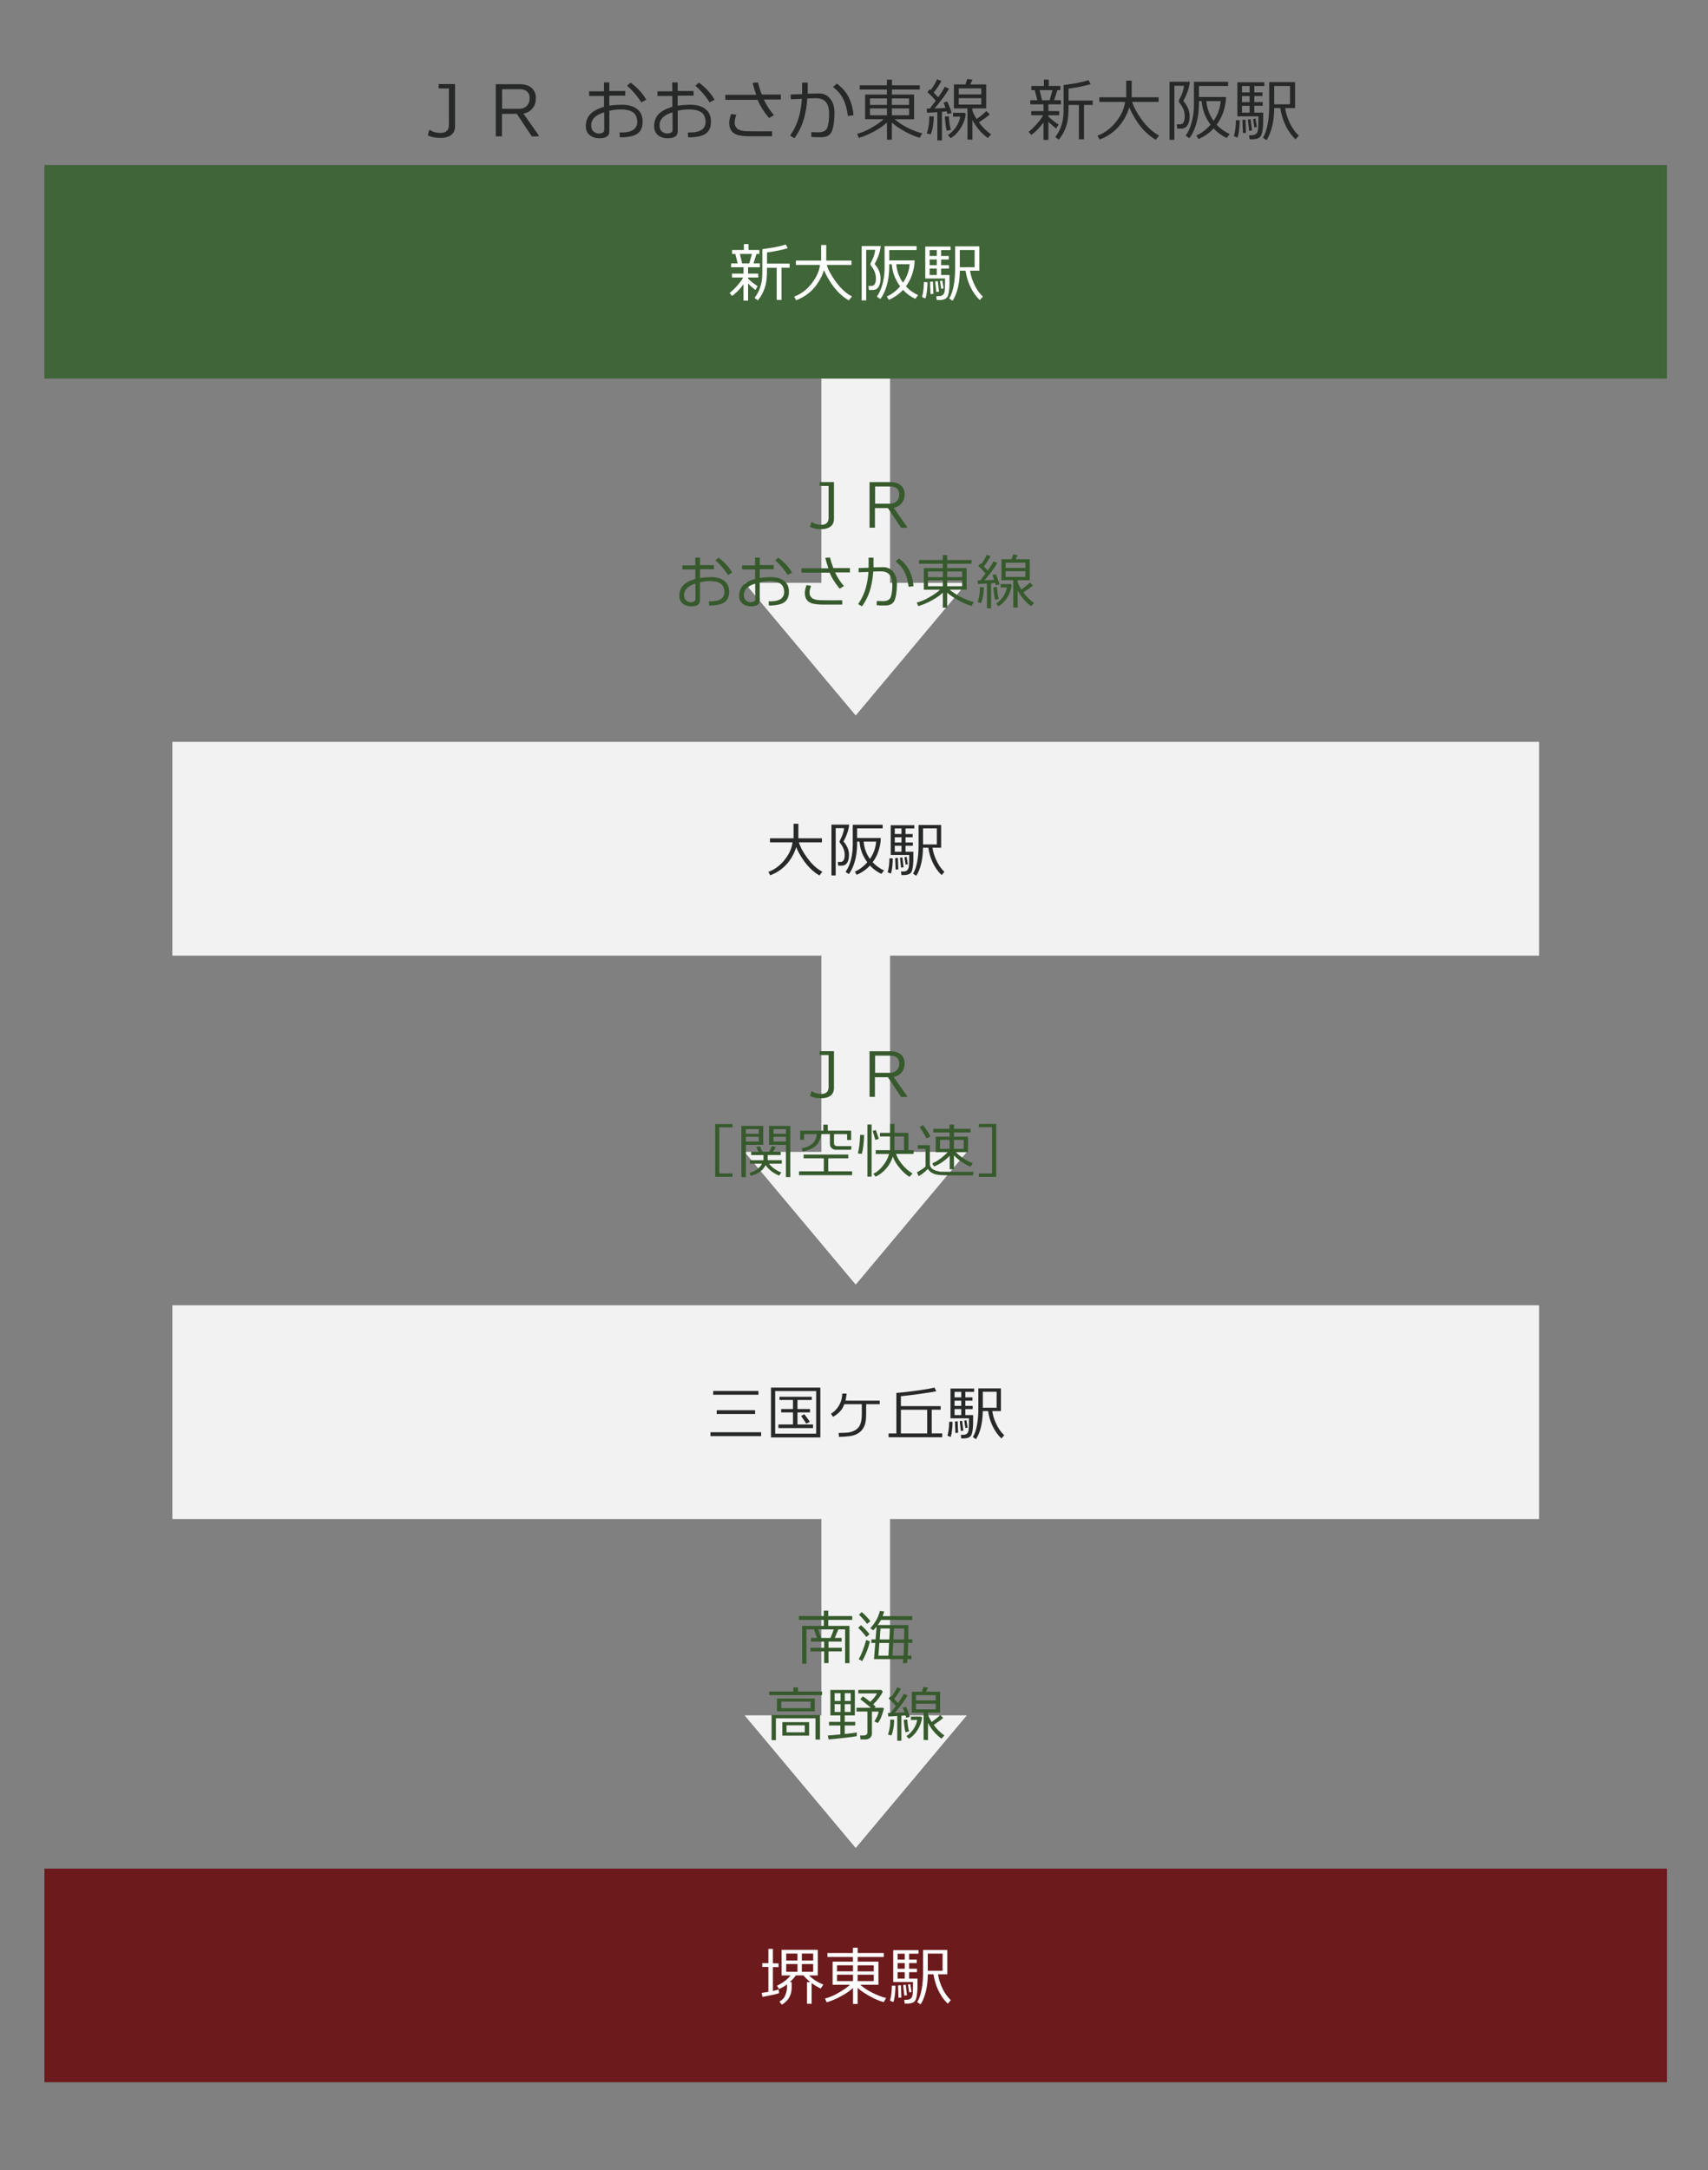 <?xml version="1.0" encoding="utf-8"?>
<!-- Generator: Adobe Illustrator 23.1.0, SVG Export Plug-In . SVG Version: 6.00 Build 0)  -->
<svg version="1.1" id="レイヤー_1" xmlns="http://www.w3.org/2000/svg" xmlns:xlink="http://www.w3.org/1999/xlink" x="0px"
	 y="0px" viewBox="0 0 400 508" style="enable-background:new 0 0 400 508;" xml:space="preserve">
<rect x="0" y="0" width="400" height="508" fill="#808080" stroke="none"/>
<style type="text/css">
	.st0{fill:#6C1A1C;}
	.st1{fill:#FFFFFF;}
	.st2{fill:#EFEFEF;}
	.st3{fill:#F2F2F2;}
	.st4{fill:#375A2D;}
	.st5{fill:#272828;}
	.st6{fill:#406538;}
</style>
<rect x="10.4" y="437.45" class="st0" width="380" height="50"/>
<g>
	<path class="st1" d="M178.51,460.46v-0.88l1.44,0.01v-3.36h1.06v3.39l1.32,0.01v0.88l-1.32-0.01v5.59c0.55-0.12,1-0.24,1.35-0.36
		l0.1,0.85c-0.27,0.13-0.84,0.29-1.71,0.46c-0.73,0.14-1.46,0.29-2.19,0.44l-0.19-0.93c0.34-0.05,0.86-0.14,1.58-0.26v-5.83
		L178.51,460.46z M181.95,464.86c0.79-0.36,1.5-0.81,2.15-1.35c0.43-0.36,0.79-0.71,1.06-1.06h-2.13v-5.99h8.5v5.99h-2.07
		c0.97,0.94,2.09,1.65,3.36,2.14l-0.61,0.92c-0.72-0.33-1.43-0.75-2.13-1.26v4.84H189V464h0.77c-0.63-0.49-1.17-1.01-1.61-1.56
		h-1.77c-0.41,0.57-0.89,1.09-1.43,1.57h0.44v1.29c0,1.74-0.77,3.08-2.29,4l-0.57-0.7c0.36-0.25,0.6-0.44,0.74-0.57
		c0.24-0.22,0.42-0.46,0.54-0.74c0.33-0.73,0.49-1.42,0.49-2.08v-0.66c-0.62,0.46-1.24,0.82-1.86,1.07L181.95,464.86z
		 M186.76,458.96v-1.63h-2.64v1.63H186.76z M186.76,461.59v-1.8h-2.64v1.8H186.76z M187.78,457.33v1.63h2.66v-1.63H187.78z
		 M187.78,459.79v1.8h2.66v-1.8H187.78z"/>
	<path class="st1" d="M194.98,459.22h4.77v-1.09h-5.97v-0.93h5.97v-1.23h1.11v1.23h6.11v0.93h-6.11v1.09h4.86v5.42h-4.28
		c0.83,0.69,1.71,1.28,2.66,1.77c1.2,0.62,2.34,1.06,3.42,1.33l-0.57,0.97c-1.05-0.3-2.17-0.78-3.34-1.44
		c-1.1-0.61-2.02-1.24-2.76-1.89v3.75h-1.08v-3.76c-0.68,0.65-1.58,1.29-2.72,1.9c-1.16,0.65-2.31,1.14-3.45,1.47l-0.39-0.88
		c0.96-0.25,1.9-0.63,2.81-1.14c1.48-0.83,2.49-1.52,3.03-2.08h-4.06V459.22z M196.03,460.07v1.42h3.74v-1.42H196.03z
		 M196.03,462.28v1.5h3.74v-1.5H196.03z M204.61,461.5v-1.42h-3.76v1.42H204.61z M200.85,463.78h3.76v-1.5h-3.76V463.78z"/>
	<path class="st1" d="M209.23,468.68l-0.81-0.33c0.28-0.9,0.43-2.06,0.45-3.49h0.83c0.02,0.46-0.01,1.06-0.09,1.81
		C209.52,467.56,209.39,468.23,209.23,468.68z M212.91,463.19h1.96c0,1.32,0,2.11-0.01,2.37c-0.05,1.2-0.19,2.06-0.41,2.58
		c-0.23,0.52-0.76,0.82-1.6,0.89c-0.2,0.02-0.53,0.02-0.98,0.01l-0.1-0.88c0.33,0,0.58-0.01,0.74-0.02
		c0.69-0.04,1.09-0.42,1.21-1.14c0.08-0.51,0.11-1.51,0.1-3h-4.63v-7.47h5.92v0.83h-2.21v1.39h1.79v0.81h-1.79v1.32h1.85v0.81h-1.85
		V463.19z M210.21,457.36v1.39h1.68v-1.39H210.21z M210.21,459.56v1.32h1.68v-1.32H210.21z M210.21,461.69v1.5h1.68v-1.5H210.21z
		 M210.99,464.74l0.11,2.88l-0.68,0.06l-0.1-2.89L210.99,464.74z M212.11,464.62l0.3,2.47l-0.63,0.09l-0.27-2.47L212.11,464.62z
		 M213.18,464.48l0.3,1.84l-0.55,0.12l-0.29-1.86L213.18,464.48z M221.97,469.06c-0.92-0.86-1.68-1.94-2.28-3.24
		c-0.53-1.15-0.88-2.36-1.07-3.63h-1.33c-0.02,1.46-0.17,2.78-0.45,3.96c-0.31,1.27-0.73,2.3-1.26,3.09l-0.78-0.56
		c0.45-0.68,0.8-1.68,1.05-3.01c0.22-1.21,0.33-2.53,0.33-3.96v-5.22h5.67v5.7h-2.17c0.13,0.92,0.4,1.86,0.81,2.81
		c0.57,1.33,1.3,2.41,2.19,3.24L221.97,469.06z M220.75,457.34h-3.47v4.02h3.47V457.34z"/>
</g>
<polygon class="st2" points="208.4,136.46 208.4,86.54 192.4,86.54 192.4,136.46 174.42,136.46 200.4,167.46 226.38,136.46 "/>
<polygon class="st3" points="208.4,136.46 208.4,86.54 192.4,86.54 192.4,136.46 174.42,136.46 200.4,167.46 226.38,136.46 "/>
<g>
	<path class="st4" d="M192.32,123.88c-1.01,0-1.88-0.17-2.6-0.52l0.28-1.09h0.21c0.56,0.39,1.28,0.59,2.16,0.59
		c1.12-0.01,1.68-0.56,1.68-1.65v-7.45l-2.1-0.01v-0.9h3.36v8.62c0,0.86-0.32,1.49-0.95,1.9
		C193.84,123.71,193.16,123.88,192.32,123.88z"/>
	<path class="st4" d="M212.42,123.55h-1.4l-3.07-4.61h-3.05v4.59h-1.26v-10.67h4.86c1.06,0,1.89,0.25,2.48,0.76s0.88,1.21,0.88,2.09
		c0.01,0.77-0.2,1.43-0.62,2c-0.48,0.63-1.12,1.02-1.95,1.16l3.15,4.48L212.42,123.55z M208.55,113.89h-3.61v4.02h3.49
		c0.65,0,1.18-0.2,1.58-0.6s0.6-0.95,0.59-1.64c-0.02-0.63-0.24-1.09-0.66-1.4C209.58,114.02,209.11,113.89,208.55,113.89z"/>
	<path class="st4" d="M169.93,140.78c-0.65,0.64-1.94,0.97-3.85,0.98l-0.08-0.99c1.3,0.03,2.23-0.15,2.79-0.52s0.84-0.91,0.85-1.6
		c0-1.03-0.36-1.75-1.09-2.16c-0.54-0.3-1.32-0.45-2.32-0.45c-0.77,0-1.53,0.09-2.3,0.27v4.24c0,0.93-0.68,1.4-2.04,1.4
		c-0.77,0-1.42-0.2-1.95-0.6c-0.58-0.46-0.86-1.09-0.84-1.9c0.02-0.99,0.32-1.8,0.91-2.42c0.59-0.63,1.53-1.13,2.83-1.51v-2.21
		h-3.05v-0.95h3.05l-0.01-1.82h1.11v1.75h3.26v0.97h-3.26v2.04c0.71-0.11,1.52-0.18,2.44-0.2c1.33-0.02,2.38,0.25,3.15,0.8
		c0.86,0.62,1.27,1.54,1.23,2.77C170.73,139.57,170.46,140.28,169.93,140.78z M162.86,136.63c-1.78,0.54-2.67,1.43-2.66,2.66
		c0,1.01,0.51,1.57,1.53,1.69c0.77-0.04,1.15-0.28,1.15-0.74L162.86,136.63z M170.45,134.6c-0.49-0.84-1.24-1.78-2.25-2.83
		c-0.01-0.01-0.23-0.21-0.66-0.6l0.74-0.62c1.4,1.04,2.47,2.2,3.21,3.5L170.45,134.6z"/>
	<path class="st4" d="M183.93,140.78c-0.65,0.64-1.94,0.97-3.85,0.98l-0.08-0.99c1.3,0.03,2.23-0.15,2.79-0.52s0.84-0.91,0.85-1.6
		c0-1.03-0.36-1.75-1.09-2.16c-0.54-0.3-1.32-0.45-2.32-0.45c-0.77,0-1.53,0.09-2.3,0.27v4.24c0,0.93-0.68,1.4-2.04,1.4
		c-0.77,0-1.42-0.2-1.95-0.6c-0.58-0.46-0.86-1.09-0.84-1.9c0.02-0.99,0.32-1.8,0.91-2.42c0.59-0.63,1.53-1.13,2.83-1.51v-2.21
		h-3.05v-0.95h3.05l-0.01-1.82h1.11v1.75h3.26v0.97h-3.26v2.04c0.71-0.11,1.52-0.18,2.44-0.2c1.33-0.02,2.38,0.25,3.15,0.8
		c0.86,0.62,1.27,1.54,1.23,2.77C184.73,139.57,184.46,140.28,183.93,140.78z M176.86,136.63c-1.78,0.54-2.67,1.43-2.66,2.66
		c0,1.01,0.51,1.57,1.53,1.69c0.77-0.04,1.15-0.28,1.15-0.74L176.86,136.63z M184.45,134.6c-0.49-0.84-1.24-1.78-2.25-2.83
		c-0.01-0.01-0.23-0.21-0.66-0.6l0.74-0.62c1.4,1.04,2.47,2.2,3.21,3.5L184.45,134.6z"/>
	<path class="st4" d="M195.57,134.01c0.56,1.19,1.25,2.26,2.07,3.19l-1.01,0.6c-1.06-1.29-1.85-2.53-2.35-3.74h-6.59v-1.02H194
		c-0.27-0.77-0.51-1.59-0.73-2.45l1.11-0.08c0.18,0.77,0.44,1.6,0.78,2.48h3.89v1.02H195.57z M197.25,141.53l-4.27,0.01
		c-1.51,0-2.57-0.14-3.16-0.42c-0.92-0.42-1.36-1.23-1.33-2.42c0.01-0.46,0.14-1.03,0.39-1.72l1.05,0.15
		c-0.21,0.62-0.33,1.13-0.34,1.53c-0.02,0.67,0.25,1.17,0.8,1.48c0.32,0.18,0.75,0.29,1.29,0.34c0.13,0.02,0.58,0.03,1.34,0.04
		c0.67,0.02,2.08,0.02,4.23,0V141.53z"/>
	<path class="st4" d="M209.58,140.35c-0.31,0.88-0.99,1.34-2.04,1.39c-0.92,0.03-1.67,0-2.24-0.07l0.03-0.98
		c0.19,0.02,0.67,0.03,1.46,0.04c1,0.01,1.62-0.34,1.85-1.06c0.22-0.68,0.34-1.59,0.34-2.73c0-2.09-0.85-3.15-2.55-3.18
		c-0.39-0.01-1.03,0-1.92,0.04c-0.09,1.31-0.29,2.55-0.59,3.74c-0.4,1.61-1.09,3.08-2.06,4.41l-0.9-0.53c0.95-1.35,1.62-2.88,2-4.58
		c0.2-0.89,0.34-1.87,0.42-2.95c-0.64,0.02-1.41,0.05-2.3,0.08v-0.98l2.34-0.07v-2.37h1.15v2.27l2.25-0.04
		c0.73-0.02,1.36,0.18,1.89,0.61c0.53,0.42,0.9,0.99,1.12,1.69c0.18,0.58,0.25,1.29,0.21,2.14
		C210,138.56,209.84,139.6,209.58,140.35z M212.79,137.37c-0.2-1.6-0.59-2.9-1.19-3.91c-0.41-0.7-1.03-1.38-1.85-2.03l0.77-0.7
		c1.15,0.84,1.99,1.84,2.53,3.01c0.51,1.12,0.81,2.28,0.88,3.49L212.79,137.37z"/>
	<path class="st4" d="M216.34,132.99h4.45v-1.02h-5.57v-0.87h5.57v-1.15h1.04v1.15h5.7v0.87h-5.7v1.02h4.54v5.05h-3.99
		c0.77,0.64,1.6,1.19,2.48,1.65c1.12,0.58,2.18,0.99,3.19,1.25l-0.53,0.91c-0.98-0.28-2.02-0.73-3.12-1.34
		c-1.03-0.57-1.89-1.16-2.58-1.76v3.5h-1.01v-3.51c-0.63,0.61-1.48,1.2-2.53,1.78c-1.08,0.61-2.16,1.06-3.22,1.37l-0.36-0.83
		c0.9-0.23,1.77-0.59,2.62-1.06c1.38-0.77,2.32-1.42,2.83-1.95h-3.79V132.99z M217.32,133.78v1.33h3.49v-1.33H217.32z
		 M217.32,135.84v1.4h3.49v-1.4H217.32z M225.33,135.11v-1.33h-3.51v1.33H225.33z M221.82,137.24h3.51v-1.4h-3.51V137.24z"/>
	<path class="st4" d="M231.13,142.38v-5.78c-0.95,0.07-1.65,0.1-2.1,0.11l-0.08-0.84c0.18,0,0.39,0,0.63,0
		c0.46-0.59,0.87-1.13,1.23-1.62c-0.56-0.64-1.13-1.23-1.69-1.75l0.48-0.6c0.06,0.05,0.13,0.1,0.2,0.17c0.57-0.78,1-1.52,1.3-2.2
		l0.88,0.35c-0.47,0.87-0.99,1.66-1.58,2.38c0.34,0.34,0.65,0.65,0.92,0.95c0.63-0.9,1.09-1.61,1.36-2.16l0.87,0.41
		c-0.73,1.25-1.72,2.6-2.98,4.05c0.89-0.03,1.64-0.07,2.27-0.11c-0.16-0.43-0.3-0.79-0.42-1.09l0.77-0.22c0.46,1,0.75,1.8,0.88,2.39
		l-0.85,0.17c-0.03-0.14-0.07-0.32-0.14-0.53c-0.25,0.03-0.58,0.06-0.98,0.08v5.85H231.13z M228.96,140.97
		c0.38-1.15,0.56-2.32,0.52-3.51l0.94,0.03c-0.06,1.6-0.28,2.82-0.66,3.67L228.96,140.97z M232.65,137.51l0.83-0.07
		c0.08,1.21,0.22,2.14,0.42,2.77l-0.84,0.2C232.91,139.91,232.77,138.95,232.65,137.51z M233.3,141.3c0.79-0.56,1.4-1.21,1.83-1.95
		c0.35-0.62,0.58-1.23,0.67-1.83h-1.47v-0.78h2.38l0.22,0.22c-0.09,0.96-0.43,1.91-1.01,2.86c-0.58,0.94-1.28,1.65-2.09,2.11
		L233.3,141.3z M237.3,142.2v-6.37h-2.77v-4.91h2.37l0.38-1.12l1.06,0.17l-0.46,0.95h3.28v4.91h-2.83v0.45
		c0.18,0.53,0.47,1.11,0.87,1.74c0.87-0.63,1.53-1.17,1.99-1.64l0.71,0.67c-0.44,0.4-1.19,0.95-2.24,1.64
		c0.73,0.98,1.56,1.81,2.51,2.48l-0.69,0.74c-1.32-0.97-2.37-2.2-3.15-3.68v4.02L237.3,142.2z M235.51,132.96h4.62v-1.23h-4.62
		V132.96z M240.13,133.73h-4.62v1.32h4.62V133.73z"/>
</g>
<polygon class="st2" points="208.4,401.58 208.4,351.66 192.4,351.66 192.4,401.58 174.42,401.58 200.4,432.58 226.38,401.58 "/>
<rect x="40.4" y="305.58" class="st2" width="320" height="50"/>
<polygon class="st3" points="208.4,401.58 208.4,351.66 192.4,351.66 192.4,401.58 174.42,401.58 200.4,432.58 226.38,401.58 "/>
<rect x="40.4" y="305.58" class="st3" width="320" height="50"/>
<g>
	<path class="st4" d="M193.01,389.33v-2.73h-3.21v-0.85h3.21v-1.44h-3.08v-0.87h1.4l-0.71-1.99h-1.75v8.02h-1.01v-8.85h5.07v-1.4
		h-5.84v-0.9h5.84v-1.26h1.04v1.26h5.61v0.9h-5.61v1.4h4.97v8.72l-1.02,0.01v-7.91h-1.58l-0.84,1.99h1.6v0.87h-3.07v1.44h3.11v0.85
		h-3.11v2.73H193.01z M195.27,381.45h-3.65l0.7,1.99h2.18L195.27,381.45z"/>
	<path class="st4" d="M202.88,383.24c-0.38-0.58-1.02-1.3-1.9-2.17l0.66-0.62c0.92,0.83,1.59,1.54,2,2.13L202.88,383.24z
		 M201.91,388.88l-0.81-0.49c0.57-0.89,1.16-2.38,1.76-4.48l0.87,0.35C203.33,385.93,202.72,387.47,201.91,388.88z M203.07,380.16
		c-0.45-0.63-1.08-1.34-1.9-2.16l0.64-0.62c0.89,0.78,1.56,1.5,2.02,2.14L203.07,380.16z M204.07,384.62v-0.83h0.98l0.24-3
		c-0.25,0.32-0.52,0.61-0.8,0.88l-0.67-0.52c1.14-1.21,1.88-2.55,2.24-4.02l1.01,0.1c-0.15,0.5-0.27,0.87-0.36,1.12h6.92v0.88h-7.31
		c-0.22,0.41-0.48,0.81-0.76,1.2h7.17v2.09c0,0.43,0,0.85-0.01,1.26h0.95v0.83h-0.98c-0.03,1.36-0.07,2.35-0.11,2.97h0.88v0.83
		h-0.94l-0.08,0.91l-0.98,0.03l0.07-0.94l-6.85-0.01l0.31-3.78H204.07z M208.07,387.59l0.15-2.97h-2.28l-0.22,2.97H208.07z
		 M208.28,383.8l0.13-2.56h-2.21l-0.18,2.56H208.28z M209.18,384.62l-0.17,2.97h2.59c0.03-0.42,0.07-1.41,0.11-2.97H209.18z
		 M209.36,381.24l-0.14,2.56h2.51l0.03-1.09c0.01-0.36,0.01-0.85,0-1.47H209.36z"/>
	<path class="st4" d="M180.14,396.83v-0.84h5.66v-0.97h1.06v0.97h5.66v0.84H180.14z M190.98,407.23v-4.97h-9.27v5.1h-1.01v-5.88
		h11.34v5.77L190.98,407.23z M181.96,400.62v-3h8.86v3H181.96z M189.83,398.35h-6.86v1.54h6.86V398.35z M183.22,403.16h6.27v3.15
		h-6.27V403.16z M184.2,403.9v1.64h4.27v-1.64H184.2z"/>
	<path class="st4" d="M196.81,406.03v-2.09h-2.66v-0.85h2.66v-1.51h-2.34v-5.96h5.73v5.96h-2.37v1.51h2.45v0.85h-2.45v1.99
		c1.42-0.15,2.37-0.27,2.84-0.35l-0.03,0.85c-0.52,0.12-1.62,0.27-3.3,0.45c-1.42,0.16-2.52,0.27-3.29,0.32l-0.18-0.92
		C194.38,406.26,195.36,406.18,196.81,406.03z M195.46,398.2h1.4v-1.82h-1.4V398.2z M196.86,398.94h-1.4v1.83h1.4V398.94z
		 M197.84,398.2h1.39v-1.82h-1.39V398.2z M199.22,398.94h-1.39v1.83h1.39V398.94z M201.43,406.28h0.83c0.24,0,0.45-0.06,0.62-0.18
		c0.17-0.12,0.26-0.29,0.26-0.5v-4.93h-2.55v-0.88l3.37-0.01c-0.45-0.38-1.28-1.05-2.49-2l0.62-0.66c0.58,0.39,1.15,0.82,1.71,1.29
		c0.67-0.61,1.2-1.26,1.58-1.97h-4.37v-0.84h5.36l0.38,0.42c-0.2,0.43-0.5,0.92-0.91,1.47c-0.45,0.6-0.9,1.1-1.34,1.51
		c0.27,0.24,0.47,0.42,0.59,0.55l-0.32,0.24h2.03l0.21,0.17c-0.42,1.66-0.9,2.8-1.43,3.4l-0.8-0.36c0.59-0.98,0.92-1.75,0.99-2.31
		h-1.57v5.14c0,0.43-0.16,0.77-0.49,1.04c-0.28,0.22-0.61,0.34-0.99,0.34h-1.19L201.43,406.28z"/>
	<path class="st4" d="M210.13,407.5v-5.78c-0.95,0.07-1.65,0.1-2.1,0.11l-0.08-0.84c0.18,0,0.39,0,0.63,0
		c0.46-0.59,0.87-1.13,1.23-1.62c-0.56-0.64-1.13-1.23-1.69-1.75l0.48-0.6c0.06,0.05,0.13,0.1,0.2,0.17c0.57-0.78,1-1.52,1.3-2.2
		l0.88,0.35c-0.47,0.87-0.99,1.66-1.58,2.38c0.34,0.34,0.65,0.65,0.92,0.95c0.63-0.9,1.09-1.61,1.36-2.16l0.87,0.41
		c-0.73,1.25-1.72,2.6-2.98,4.05c0.89-0.03,1.64-0.07,2.27-0.11c-0.16-0.43-0.3-0.79-0.42-1.09l0.77-0.22c0.46,1,0.75,1.8,0.88,2.39
		l-0.85,0.17c-0.03-0.14-0.07-0.32-0.14-0.53c-0.25,0.03-0.58,0.06-0.98,0.08v5.85H210.13z M207.96,406.08
		c0.38-1.15,0.56-2.32,0.52-3.51l0.94,0.03c-0.06,1.6-0.28,2.82-0.66,3.67L207.96,406.08z M211.65,402.62l0.83-0.07
		c0.08,1.21,0.22,2.14,0.42,2.77l-0.84,0.2C211.91,405.03,211.77,404.06,211.65,402.62z M212.3,406.42c0.79-0.56,1.4-1.21,1.83-1.95
		c0.35-0.62,0.58-1.23,0.67-1.83h-1.47v-0.78h2.38l0.22,0.22c-0.09,0.96-0.43,1.91-1.01,2.86c-0.58,0.94-1.28,1.65-2.09,2.11
		L212.3,406.42z M216.3,407.31v-6.37h-2.77v-4.91h2.37l0.38-1.12l1.06,0.17l-0.46,0.95h3.28v4.91h-2.83v0.45
		c0.18,0.53,0.47,1.11,0.87,1.74c0.87-0.63,1.53-1.17,1.99-1.64l0.71,0.67c-0.44,0.4-1.19,0.95-2.24,1.64
		c0.73,0.98,1.56,1.81,2.51,2.48l-0.69,0.74c-1.32-0.97-2.37-2.2-3.15-3.68v4.02L216.3,407.31z M214.51,398.07h4.62v-1.23h-4.62
		V398.07z M219.13,398.84h-4.62v1.32h4.62V398.84z"/>
</g>
<g>
	<path class="st5" d="M166.38,336.2v-0.91h11.87v0.91H166.38z M167.02,326.51v-0.88h10.6v0.88H167.02z M167.85,331.02v-0.88h8.99
		v0.88H167.85z"/>
	<path class="st5" d="M180.56,336.5v-11.66h11.56v11.66H180.56z M181.54,335.63h9.6v-9.98h-9.6V335.63z M182.31,333.47h3.4v-2.83
		h-2.77v-0.78h2.77v-2.13h-3.15v-0.74h7.55v0.74h-3.35v2.13h2.94v0.78h-2.94v2.83h3.65v0.84h-8.11V333.47z M188.81,333.28
		c-0.12-0.24-0.52-0.84-1.2-1.81l0.76-0.39c0.32,0.4,0.75,0.99,1.29,1.76L188.81,333.28z"/>
	<path class="st5" d="M206.03,327.9v0.83h-3.18c0,1.94-0.01,2.98-0.03,3.12c-0.07,1.97-0.85,3.29-2.35,3.96
		c-0.77,0.35-2.1,0.54-4,0.56l-0.07-0.91c1.27-0.02,2.08-0.06,2.42-0.13c1.18-0.23,1.99-0.72,2.44-1.47
		c0.37-0.61,0.57-1.54,0.57-2.8c0.01-0.65,0.01-1.43,0-2.34h-4.09c-0.07,0.18-0.18,0.41-0.31,0.69c-0.05,0.1-0.13,0.26-0.25,0.46
		c-0.53,0.73-1.23,1.34-2.09,1.82l-0.48-0.72c1.09-0.7,1.86-1.65,2.3-2.84c0.19-0.5,0.3-1.13,0.35-1.89h1.01
		c-0.01,0.26-0.09,0.81-0.25,1.65H206.03z"/>
	<path class="st5" d="M208.1,336.47v-0.9h1.82v-9.48c1.14-0.08,2.68-0.26,4.63-0.52c2.14-0.29,3.56-0.54,4.28-0.74l0.45,0.85
		c-0.63,0.16-1.99,0.38-4.06,0.66c-1.83,0.25-3.24,0.42-4.24,0.52v2.31h9.32v0.85h-2.1v5.54h2.46v0.9H208.1z M210.98,335.57h6.16
		v-5.54h-6.16V335.57z"/>
	<path class="st5" d="M222.64,336.4l-0.76-0.31c0.26-0.84,0.4-1.93,0.42-3.26h0.77c0.02,0.43-0.01,0.99-0.08,1.69
		C222.91,335.35,222.79,335.98,222.64,336.4z M226.07,331.27h1.83c0,1.23,0,1.97-0.01,2.21c-0.05,1.12-0.17,1.92-0.38,2.41
		c-0.21,0.49-0.71,0.76-1.49,0.83c-0.19,0.02-0.49,0.02-0.91,0.01l-0.1-0.83c0.31,0,0.54,0,0.69-0.01c0.64-0.04,1.02-0.39,1.13-1.06
		c0.08-0.48,0.11-1.41,0.1-2.8h-4.33v-6.97h5.53v0.77h-2.06v1.3h1.67v0.76h-1.67v1.23h1.72v0.76h-1.72V331.27z M223.55,325.83v1.3
		h1.57v-1.3H223.55z M223.55,327.89v1.23h1.57v-1.23H223.55z M223.55,329.87v1.4h1.57v-1.4H223.55z M224.28,332.72l0.1,2.69
		l-0.63,0.06l-0.1-2.7L224.28,332.72z M225.33,332.6l0.28,2.31l-0.59,0.08l-0.25-2.31L225.33,332.6z M226.33,332.48l0.28,1.72
		l-0.52,0.11l-0.27-1.74L226.33,332.48z M234.53,336.75c-0.86-0.8-1.57-1.81-2.13-3.02c-0.5-1.07-0.83-2.2-0.99-3.39h-1.25
		c-0.02,1.36-0.16,2.6-0.42,3.7c-0.29,1.19-0.68,2.15-1.18,2.88l-0.73-0.52c0.42-0.63,0.75-1.57,0.98-2.81
		c0.21-1.13,0.31-2.36,0.31-3.7v-4.87h5.29v5.32h-2.03c0.12,0.86,0.37,1.73,0.76,2.62c0.53,1.24,1.21,2.25,2.04,3.02L234.53,336.75z
		 M233.4,325.81h-3.23v3.75h3.23V325.81z"/>
</g>
<polygon class="st2" points="208.4,269.7 208.4,219.77 192.4,219.77 192.4,269.7 174.42,269.7 200.4,300.7 226.38,269.7 "/>
<rect x="40.4" y="173.7" class="st2" width="320" height="50"/>
<polygon class="st3" points="208.4,269.7 208.4,219.77 192.4,219.77 192.4,269.7 174.42,269.7 200.4,300.7 226.38,269.7 "/>
<rect x="40.4" y="173.7" class="st3" width="320" height="50"/>
<rect x="10.4" y="38.63" class="st6" width="380" height="50"/>
<g>
	<path class="st4" d="M192.32,257.11c-1.01,0-1.88-0.17-2.6-0.52l0.28-1.09h0.21c0.56,0.39,1.28,0.59,2.16,0.59
		c1.12-0.01,1.68-0.56,1.68-1.65v-7.45l-2.1-0.01v-0.9h3.36v8.62c0,0.86-0.32,1.49-0.95,1.9
		C193.84,256.94,193.16,257.11,192.32,257.11z"/>
	<path class="st4" d="M212.42,256.79h-1.4l-3.07-4.61h-3.05v4.59h-1.26V246.1h4.86c1.06,0,1.89,0.25,2.48,0.76s0.88,1.21,0.88,2.09
		c0.01,0.77-0.2,1.43-0.62,2c-0.48,0.63-1.12,1.02-1.95,1.16l3.15,4.48L212.42,256.79z M208.55,247.13h-3.61v4.02h3.49
		c0.65,0,1.18-0.2,1.58-0.6s0.6-0.95,0.59-1.64c-0.02-0.63-0.24-1.09-0.66-1.4C209.58,247.25,209.11,247.13,208.55,247.13z"/>
	<path class="st4" d="M171.54,274.69v0.8h-4.05v-12.33h4.07v0.76h-3.11v10.78H171.54z"/>
	<path class="st4" d="M178.74,268h-4.06v7.57h-1.05v-12h5.11V268z M177.7,265.42v-1.09h-3.02v1.09H177.7z M177.7,267.23v-1.11h-3.02
		v1.11H177.7z M183.07,272.42h-2.98c0.32,0.42,0.75,0.82,1.3,1.21c0.55,0.39,1.08,0.67,1.58,0.83l-0.5,0.74
		c-1.43-0.58-2.48-1.4-3.15-2.46c-0.67,1.28-1.84,2.12-3.5,2.53l-0.29-0.71c0.67-0.17,1.27-0.45,1.8-0.84
		c0.53-0.39,0.9-0.83,1.13-1.3h-2.84v-0.8h3.18v-1.22h-2.88v-0.78h1.71l-0.52-1.08l0.84-0.2l0.6,1.27h1.61l0.62-1.32l0.9,0.21
		l-0.63,1.11h1.78v0.78h-3.04v1.22h3.3V272.42z M185.08,275.56h-1.02V268h-3.95v-4.42h4.97V275.56z M184.06,265.42v-1.09h-2.91v1.09
		H184.06z M184.06,267.23v-1.11h-2.91v1.11H184.06z"/>
	<path class="st4" d="M187.13,275.11v-0.9h5.8v-3.05h-4.73v-0.88h10.46v0.88h-4.69v3.05h5.59v0.9H187.13z M195.69,269.16
		c-0.33,0-0.63-0.12-0.91-0.37c-0.28-0.25-0.42-0.56-0.42-0.93v-2.37h-2.06c-0.08,0.88-0.35,1.62-0.78,2.23
		c-0.66,0.9-1.84,1.51-3.53,1.85l-0.25-0.74c1.17-0.21,2.06-0.63,2.69-1.27c0.48-0.49,0.77-1.18,0.84-2.06h-2.94v1.33h-0.94v-2.14
		h5.43v-1.4h1.04v1.4h5.47v2.18h-0.94v-1.37h-3.07v2.1c0,0.48,0.27,0.71,0.81,0.71h3.28l-0.1,0.85H195.69z"/>
	<path class="st4" d="M201.83,270.14L200.9,270c0.29-1.02,0.47-2.46,0.55-4.33l0.92,0.03C202.31,267.59,202.12,269.07,201.83,270.14
		z M204.12,275.46h-0.98v-12.21h0.98V275.46z M205,266.85l-0.62-2.11l0.74-0.2l0.7,2.07L205,266.85z M205.09,269.26h3.36v-3.21
		h-2.37v-0.84h2.37v-2.1h1.04v2.1h3.25v4.05h1.22v0.87h-4.12c0.29,0.87,0.8,1.73,1.54,2.59c0.74,0.86,1.51,1.52,2.32,1.99l-0.7,0.8
		c-0.81-0.5-1.59-1.2-2.34-2.11c-0.75-0.91-1.27-1.8-1.56-2.66c-0.32,1.05-0.84,2-1.58,2.84c-0.73,0.84-1.56,1.46-2.47,1.88
		l-0.52-0.67c0.76-0.36,1.43-0.9,2.02-1.61c0.87-1.04,1.42-2.06,1.65-3.04h-3.11V269.26z M209.48,269.26h2.24v-3.21h-2.24V269.26z"
		/>
	<path class="st4" d="M227.82,275.18c-4.55,0-7.09-0.03-7.62-0.1c-0.28-0.02-0.68-0.08-1.2-0.18c-0.82-0.28-1.39-0.71-1.69-1.27
		c-0.73,0.76-1.46,1.33-2.2,1.71l-0.36-0.92c0.25-0.11,0.6-0.32,1.05-0.61c0.45-0.29,0.76-0.53,0.95-0.71v-4.17h-1.81v-0.85h2.83
		v4.4c0,0.78,0.52,1.33,1.55,1.62c0.19,0.06,0.5,0.12,0.95,0.2c0.25,0.02,2.83,0.03,7.74,0.03L227.82,275.18z M216.97,266.51
		c-0.32-0.71-0.85-1.6-1.61-2.67l0.81-0.46c0.7,0.89,1.28,1.77,1.74,2.66L216.97,266.51z M218.33,272.36
		c0.77-0.35,1.48-0.78,2.15-1.32c0.67-0.53,1.16-0.97,1.46-1.33h-2.81v-3.61h3.25v-0.99h-3.79v-0.87h3.79v-0.99h1.04v0.99h3.88v0.87
		h-3.88v0.99h3.28v3.61h-2.86c0.49,0.52,1.1,1.03,1.85,1.51c0.72,0.47,1.42,0.83,2.11,1.08l-0.5,0.83c-1.5-0.63-2.8-1.51-3.89-2.66
		v3.25h-0.99v-3.15c-1.09,1.12-2.32,1.96-3.68,2.51L218.33,272.36z M222.38,266.85h-2.24v2.1h2.24V266.85z M225.68,266.85h-2.27v2.1
		h2.27V266.85z"/>
	<path class="st4" d="M232.33,274.72v-10.84h-3.09v-0.76h4.07v12.39h-4.06v-0.8H232.33z"/>
</g>
<g>
	<path class="st5" d="M186.47,198.3c-0.27,0.92-0.68,1.8-1.22,2.66c-1.17,1.85-2.79,3.16-4.87,3.95l-0.43-0.8
		c1.58-0.58,2.93-1.63,4.05-3.15c0.92-1.24,1.45-2.5,1.61-3.77h-5.28v-0.95h5.52v-3.4h1.12v3.4h5.52v0.95h-5.4
		c0.29,1.02,0.93,2.22,1.93,3.6c1.1,1.52,2.29,2.62,3.57,3.29l-0.69,0.87c-1.51-0.89-2.82-2.17-3.93-3.86
		C187.28,200.06,186.78,199.13,186.47,198.3z"/>
	<path class="st5" d="M198.87,193.06c-0.13,1.25-0.57,2.56-1.33,3.92c0.87,1.02,1.3,2.08,1.29,3.19c-0.01,0.73-0.14,1.31-0.39,1.74
		c-0.27,0.47-0.67,0.71-1.19,0.74c-0.18,0.01-0.5,0.01-0.95,0.01l-0.1-0.88h0.64c0.65,0,0.98-0.55,0.98-1.65
		c0-0.98-0.36-1.91-1.09-2.79c-0.07-0.15-0.11-0.26-0.11-0.34c0-0.06,0.02-0.13,0.06-0.21c0.26-0.51,0.45-0.91,0.56-1.19
		c0.25-0.63,0.4-1.2,0.43-1.72h-1.96v11.06h-0.99v-11.89H198.87z M200.73,197.49c0,1.67-0.22,3.2-0.67,4.59
		c-0.35,1.05-0.77,1.9-1.27,2.55l-0.77-0.52c0.73-1.02,1.23-2.36,1.51-4.03c0.12-0.73,0.18-1.48,0.18-2.25v-4.75h7v0.85h-5.98v2.25
		h5.54c0,0.99-0.19,2.04-0.57,3.15c-0.31,0.9-0.75,1.74-1.33,2.52c0.74,0.8,1.62,1.44,2.66,1.92l-0.62,0.81
		c-1.04-0.5-1.94-1.15-2.67-1.96c-0.85,0.92-1.88,1.65-3.11,2.17l-0.43-0.73c1.08-0.49,2.05-1.22,2.91-2.21l-0.07-0.1
		c-0.95-1.32-1.52-2.72-1.69-4.23c-0.03-0.23-0.05-0.4-0.06-0.5h-0.56V197.49z M203.73,201.07c0.86-1.22,1.34-2.57,1.46-4.05h-2.93
		C202.38,198.51,202.87,199.86,203.73,201.07z"/>
	<path class="st5" d="M208.64,204.51l-0.76-0.31c0.26-0.84,0.4-1.93,0.42-3.26h0.77c0.02,0.43-0.01,0.99-0.08,1.69
		C208.91,203.47,208.79,204.09,208.64,204.51z M212.07,199.39h1.83c0,1.23,0,1.97-0.01,2.21c-0.05,1.12-0.17,1.92-0.38,2.41
		c-0.21,0.49-0.71,0.76-1.49,0.83c-0.19,0.02-0.49,0.02-0.91,0.01l-0.1-0.83c0.31,0,0.54,0,0.69-0.01c0.64-0.04,1.02-0.39,1.13-1.06
		c0.08-0.48,0.11-1.41,0.1-2.8h-4.33v-6.97h5.53v0.77h-2.06v1.3h1.67V196h-1.67v1.23h1.72v0.76h-1.72V199.39z M209.55,193.94v1.3
		h1.57v-1.3H209.55z M209.55,196v1.23h1.57V196H209.55z M209.55,197.99v1.4h1.57v-1.4H209.55z M210.28,200.83l0.1,2.69l-0.63,0.06
		l-0.1-2.7L210.28,200.83z M211.33,200.72l0.28,2.31l-0.59,0.08l-0.25-2.31L211.33,200.72z M212.33,200.59l0.28,1.72l-0.52,0.11
		l-0.27-1.74L212.33,200.59z M220.53,204.86c-0.86-0.8-1.57-1.81-2.13-3.02c-0.5-1.07-0.83-2.2-0.99-3.39h-1.25
		c-0.02,1.36-0.16,2.59-0.42,3.7c-0.29,1.19-0.68,2.15-1.18,2.88l-0.73-0.52c0.42-0.63,0.75-1.57,0.98-2.81
		c0.21-1.13,0.31-2.36,0.31-3.7v-4.87h5.29v5.32h-2.03c0.12,0.86,0.37,1.73,0.76,2.62c0.53,1.24,1.21,2.25,2.04,3.02L220.53,204.86z
		 M219.4,193.93h-3.23v3.75h3.23V193.93z"/>
</g>
<g>
	<path class="st1" d="M170.88,68.58c0.47-0.36,1-0.86,1.6-1.51c0.71-0.78,1.23-1.48,1.56-2.1h-2.61v-0.92h2.7v-1.49h-2.9v-0.9h1.54
		l-0.57-2.22h-0.75v-0.92h2.76v-1.38h1.08v1.38h2.55v0.92h-0.68l-0.7,2.22h1.5v0.9h-2.76v1.49h2.37v0.92h-2.37v0.25
		c0.52,0.55,1.27,1.14,2.23,1.79l-0.52,0.88c-0.72-0.56-1.29-1.07-1.71-1.52v4.01h-1.08v-3.83c-0.96,1.28-1.86,2.19-2.7,2.73
		L170.88,68.58z M173.28,59.44l0.52,2.22h1.68l0.62-2.22H173.28z M181.9,70.23v-7.54h-2.28v0.64c0,1.43-0.11,2.57-0.33,3.41
		c-0.36,1.38-0.97,2.58-1.83,3.58l-0.75-0.6c0.76-0.95,1.29-2.1,1.59-3.45c0.15-0.67,0.23-1.59,0.23-2.78v-5.16
		c0.97-0.13,1.77-0.25,2.4-0.36c1.34-0.23,2.36-0.47,3.06-0.74l0.5,0.87c-1.17,0.37-2.79,0.71-4.86,1v2.61h5.29v0.96h-1.9v7.54
		H181.9z"/>
	<path class="st1" d="M192.97,63.21c-0.29,0.98-0.73,1.93-1.31,2.85c-1.25,1.98-2.99,3.39-5.22,4.23l-0.46-0.85
		c1.69-0.62,3.14-1.75,4.33-3.38c0.98-1.33,1.55-2.67,1.73-4.04h-5.65V61h5.91v-3.65h1.2V61h5.91v1.02h-5.79
		c0.31,1.09,1,2.38,2.07,3.86c1.18,1.63,2.45,2.8,3.83,3.52l-0.74,0.93c-1.62-0.95-3.02-2.33-4.21-4.14
		C193.84,65.09,193.31,64.1,192.97,63.21z"/>
	<path class="st1" d="M206.26,57.6c-0.14,1.34-0.62,2.74-1.42,4.2c0.93,1.09,1.39,2.23,1.38,3.42c-0.01,0.78-0.15,1.4-0.42,1.86
		c-0.29,0.5-0.72,0.77-1.28,0.79c-0.19,0.01-0.53,0.02-1.02,0.02l-0.11-0.95h0.69c0.7,0,1.05-0.59,1.05-1.77
		c0-1.05-0.39-2.04-1.17-2.99c-0.08-0.16-0.12-0.28-0.12-0.36c0-0.07,0.02-0.14,0.06-0.22c0.28-0.55,0.48-0.97,0.6-1.28
		c0.27-0.67,0.42-1.28,0.46-1.84h-2.1v11.85h-1.06V57.6H206.26z M208.26,62.34c0,1.79-0.24,3.43-0.72,4.92
		c-0.37,1.13-0.82,2.04-1.36,2.73l-0.83-0.55c0.78-1.09,1.32-2.53,1.62-4.32c0.13-0.78,0.19-1.58,0.19-2.42v-5.08h7.5v0.92h-6.4
		v2.42h5.94c0,1.06-0.21,2.19-0.62,3.38c-0.33,0.96-0.8,1.86-1.42,2.7c0.79,0.86,1.74,1.54,2.85,2.05l-0.66,0.87
		c-1.12-0.53-2.08-1.23-2.87-2.1c-0.91,0.99-2.02,1.76-3.33,2.33l-0.46-0.78c1.16-0.52,2.2-1.31,3.12-2.37l-0.08-0.11
		c-1.02-1.41-1.63-2.92-1.82-4.53c-0.03-0.25-0.05-0.43-0.06-0.54h-0.6V62.34z M211.47,66.18c0.92-1.31,1.44-2.75,1.56-4.33h-3.13
		C210.02,63.43,210.55,64.88,211.47,66.18z"/>
	<path class="st1" d="M216.73,69.87l-0.81-0.33c0.28-0.9,0.43-2.06,0.45-3.49h0.83c0.02,0.46-0.01,1.06-0.09,1.81
		C217.02,68.75,216.89,69.42,216.73,69.87z M220.41,64.38h1.96c0,1.32,0,2.11-0.01,2.37c-0.05,1.2-0.19,2.06-0.41,2.58
		c-0.23,0.52-0.76,0.82-1.6,0.89c-0.2,0.02-0.53,0.02-0.98,0.01l-0.1-0.88c0.33,0,0.58-0.01,0.74-0.02
		c0.69-0.04,1.09-0.42,1.21-1.14c0.08-0.51,0.11-1.51,0.1-3h-4.63v-7.47h5.92v0.83h-2.21v1.39h1.79v0.81h-1.79v1.32h1.85v0.81h-1.85
		V64.38z M217.71,58.54v1.39h1.68v-1.39H217.71z M217.71,60.75v1.32h1.68v-1.32H217.71z M217.71,62.88v1.5h1.68v-1.5H217.71z
		 M218.49,65.92l0.11,2.88l-0.68,0.06l-0.1-2.89L218.49,65.92z M219.61,65.8l0.3,2.47l-0.63,0.09l-0.27-2.47L219.61,65.8z
		 M220.68,65.67l0.3,1.84l-0.55,0.12l-0.29-1.86L220.68,65.67z M229.47,70.24c-0.92-0.86-1.68-1.94-2.28-3.24
		c-0.53-1.15-0.88-2.36-1.07-3.63h-1.33c-0.02,1.46-0.17,2.78-0.45,3.96c-0.31,1.27-0.73,2.3-1.26,3.09l-0.78-0.56
		c0.45-0.68,0.8-1.68,1.05-3.01c0.22-1.21,0.33-2.53,0.33-3.96v-5.22h5.67v5.7h-2.17c0.13,0.92,0.4,1.86,0.81,2.81
		c0.57,1.33,1.3,2.41,2.19,3.24L229.47,70.24z M228.25,58.53h-3.47v4.02h3.47V58.53z"/>
</g>
<g>
	<path class="st5" d="M103.17,32.29c-1.15,0-2.14-0.2-2.98-0.59l0.32-1.25h0.24c0.64,0.45,1.46,0.67,2.46,0.67
		c1.28-0.01,1.92-0.64,1.92-1.89v-8.51l-2.4-0.02v-1.02h3.84v9.86c0,0.98-0.36,1.71-1.09,2.18C104.9,32.1,104.13,32.29,103.17,32.29
		z"/>
	<path class="st5" d="M126.14,31.92h-1.6l-3.5-5.26h-3.49v5.25h-1.44V19.71h5.55c1.22,0,2.16,0.29,2.83,0.87
		c0.67,0.58,1.01,1.38,1.01,2.39c0.01,0.88-0.22,1.64-0.7,2.29c-0.54,0.73-1.29,1.17-2.22,1.33l3.6,5.12L126.14,31.92z
		 M121.71,20.88h-4.13v4.59h3.98c0.75,0,1.35-0.23,1.81-0.69c0.46-0.46,0.68-1.08,0.67-1.87c-0.02-0.71-0.27-1.25-0.75-1.6
		C122.89,21.02,122.36,20.88,121.71,20.88z"/>
	<path class="st5" d="M149.58,31.04c-0.75,0.74-2.21,1.11-4.4,1.12l-0.1-1.14c1.48,0.03,2.54-0.17,3.18-0.6s0.97-1.04,0.98-1.83
		c0-1.17-0.42-1.99-1.25-2.46c-0.62-0.34-1.5-0.51-2.66-0.51c-0.87,0-1.75,0.1-2.62,0.3v4.85c0,1.07-0.78,1.6-2.34,1.6
		c-0.89,0-1.63-0.23-2.22-0.69c-0.66-0.52-0.98-1.25-0.96-2.18c0.02-1.13,0.37-2.05,1.04-2.77c0.67-0.71,1.75-1.29,3.23-1.73v-2.53
		h-3.49v-1.09h3.49l-0.02-2.08h1.26v2h3.73v1.1h-3.73v2.34c0.81-0.13,1.74-0.2,2.78-0.22c1.53-0.02,2.73,0.28,3.6,0.91
		c0.98,0.7,1.45,1.76,1.41,3.17C150.49,29.65,150.18,30.46,149.58,31.04z M141.5,26.29c-2.04,0.62-3.05,1.63-3.04,3.04
		c0,1.15,0.58,1.8,1.74,1.94c0.87-0.04,1.31-0.33,1.31-0.85L141.5,26.29z M150.17,23.97c-0.55-0.96-1.41-2.04-2.58-3.23
		c-0.01-0.01-0.26-0.24-0.75-0.69l0.85-0.7c1.6,1.18,2.82,2.52,3.66,4L150.17,23.97z"/>
	<path class="st5" d="M165.58,31.04c-0.75,0.74-2.21,1.11-4.4,1.12l-0.1-1.14c1.48,0.03,2.54-0.17,3.18-0.6s0.97-1.04,0.98-1.83
		c0-1.17-0.42-1.99-1.25-2.46c-0.62-0.34-1.5-0.51-2.66-0.51c-0.87,0-1.75,0.1-2.62,0.3v4.85c0,1.07-0.78,1.6-2.34,1.6
		c-0.89,0-1.63-0.23-2.22-0.69c-0.66-0.52-0.98-1.25-0.96-2.18c0.02-1.13,0.37-2.05,1.04-2.77c0.67-0.71,1.75-1.29,3.23-1.73v-2.53
		h-3.49v-1.09h3.49l-0.02-2.08h1.26v2h3.73v1.1h-3.73v2.34c0.81-0.13,1.74-0.2,2.78-0.22c1.53-0.02,2.73,0.28,3.6,0.91
		c0.98,0.7,1.45,1.76,1.41,3.17C166.49,29.65,166.18,30.46,165.58,31.04z M157.5,26.29c-2.04,0.62-3.05,1.63-3.04,3.04
		c0,1.15,0.58,1.8,1.74,1.94c0.87-0.04,1.31-0.33,1.31-0.85L157.5,26.29z M166.17,23.97c-0.55-0.96-1.41-2.04-2.58-3.23
		c-0.01-0.01-0.26-0.24-0.75-0.69l0.85-0.7c1.6,1.18,2.82,2.52,3.66,4L166.17,23.97z"/>
	<path class="st5" d="M178.88,23.3c0.64,1.37,1.43,2.58,2.37,3.65l-1.15,0.69c-1.22-1.47-2.11-2.9-2.69-4.27h-7.54v-1.17h7.22
		c-0.31-0.88-0.59-1.82-0.83-2.8l1.26-0.1c0.2,0.89,0.5,1.83,0.9,2.83h4.45v1.17H178.88z M180.8,31.89l-4.88,0.02
		c-1.73,0-2.93-0.16-3.62-0.48c-1.05-0.48-1.55-1.4-1.52-2.77c0.01-0.52,0.16-1.18,0.45-1.97l1.2,0.18
		c-0.25,0.7-0.37,1.29-0.38,1.74c-0.02,0.77,0.28,1.33,0.91,1.7c0.36,0.2,0.85,0.33,1.47,0.38c0.15,0.02,0.66,0.04,1.54,0.05
		c0.77,0.02,2.38,0.02,4.83,0V31.89z"/>
	<path class="st5" d="M194.89,30.54c-0.35,1-1.13,1.53-2.34,1.58c-1.06,0.03-1.91,0-2.56-0.08l0.03-1.12
		c0.21,0.02,0.77,0.04,1.66,0.05c1.14,0.01,1.85-0.39,2.11-1.22c0.26-0.78,0.38-1.82,0.38-3.12c0-2.39-0.97-3.6-2.91-3.63
		c-0.45-0.01-1.18,0.01-2.19,0.05c-0.11,1.49-0.33,2.92-0.67,4.27c-0.46,1.83-1.24,3.51-2.35,5.04l-1.02-0.61
		c1.09-1.55,1.85-3.29,2.29-5.23c0.22-1.01,0.38-2.14,0.48-3.38c-0.74,0.02-1.61,0.05-2.62,0.1v-1.12l2.67-0.08v-2.7h1.31v2.59
		l2.58-0.05c0.83-0.02,1.55,0.21,2.16,0.7s1.03,1.13,1.28,1.93c0.2,0.66,0.28,1.48,0.24,2.45C195.37,28.5,195.19,29.69,194.89,30.54
		z M198.56,27.14c-0.22-1.82-0.68-3.31-1.36-4.46c-0.47-0.8-1.17-1.57-2.11-2.32l0.88-0.8c1.31,0.96,2.28,2.11,2.9,3.44
		c0.59,1.28,0.92,2.61,1.01,3.98L198.56,27.14z"/>
	<path class="st5" d="M202.62,22.13h5.09v-1.17h-6.37v-0.99h6.37v-1.31h1.18v1.31h6.51v0.99h-6.51v1.17h5.18v5.78h-4.56
		c0.88,0.74,1.83,1.37,2.83,1.89c1.28,0.66,2.5,1.14,3.65,1.42l-0.61,1.04c-1.12-0.32-2.31-0.83-3.57-1.54
		c-1.17-0.65-2.15-1.32-2.94-2.02v4h-1.15v-4.02c-0.73,0.69-1.69,1.37-2.9,2.03c-1.24,0.69-2.46,1.22-3.68,1.57l-0.42-0.94
		c1.02-0.27,2.02-0.67,2.99-1.22c1.58-0.89,2.66-1.63,3.23-2.22h-4.34V22.13z M203.74,23.04v1.52h3.98v-1.52H203.74z M203.74,25.39
		v1.6h3.98v-1.6H203.74z M212.89,24.56v-1.52h-4.02v1.52H212.89z M208.88,26.99h4.02v-1.6h-4.02V26.99z"/>
	<path class="st5" d="M219.52,32.87v-6.61c-1.09,0.08-1.89,0.12-2.4,0.13l-0.1-0.96c0.2,0,0.44,0,0.72,0
		c0.52-0.67,0.99-1.29,1.41-1.86c-0.64-0.74-1.29-1.4-1.94-2l0.54-0.69c0.07,0.05,0.15,0.12,0.22,0.19c0.65-0.9,1.15-1.73,1.49-2.51
		l1.01,0.4c-0.53,0.99-1.14,1.9-1.81,2.72c0.39,0.38,0.75,0.75,1.06,1.09c0.73-1.02,1.24-1.84,1.55-2.46l0.99,0.46
		c-0.83,1.43-1.97,2.97-3.41,4.62c1.01-0.03,1.88-0.07,2.59-0.13c-0.18-0.49-0.34-0.91-0.48-1.25l0.88-0.26
		c0.52,1.14,0.86,2.05,1.01,2.74l-0.98,0.19c-0.03-0.16-0.09-0.36-0.16-0.61c-0.29,0.03-0.66,0.06-1.12,0.1v6.69H219.52z
		 M217.04,31.25c0.44-1.31,0.63-2.65,0.59-4.02l1.07,0.03c-0.06,1.82-0.31,3.22-0.75,4.19L217.04,31.25z M221.26,27.3l0.94-0.08
		c0.1,1.39,0.26,2.44,0.48,3.17l-0.96,0.22C221.55,30.04,221.4,28.94,221.26,27.3z M222,31.63c0.91-0.64,1.61-1.38,2.1-2.22
		c0.41-0.7,0.66-1.4,0.77-2.1h-1.68v-0.9h2.72l0.26,0.26c-0.11,1.1-0.49,2.19-1.16,3.26c-0.67,1.08-1.46,1.88-2.39,2.42L222,31.63z
		 M226.57,32.66v-7.28h-3.17v-5.62h2.7l0.43-1.28l1.22,0.19l-0.53,1.09h3.74v5.62h-3.23v0.51c0.2,0.61,0.53,1.27,0.99,1.98
		c0.99-0.71,1.75-1.34,2.27-1.87l0.82,0.77c-0.5,0.46-1.35,1.08-2.56,1.87c0.83,1.12,1.79,2.06,2.86,2.83l-0.78,0.85
		c-1.5-1.11-2.7-2.51-3.6-4.21v4.59L226.57,32.66z M224.53,22.1h5.28v-1.41h-5.28V22.1z M229.81,22.98h-5.28v1.5h5.28V22.98z"/>
	<path class="st5" d="M240.91,30.85c0.5-0.38,1.07-0.92,1.71-1.62c0.76-0.83,1.31-1.58,1.66-2.24h-2.78v-0.98h2.88v-1.58h-3.09
		v-0.96h1.65l-0.61-2.37h-0.8v-0.98h2.94v-1.47h1.15v1.47h2.72v0.98h-0.72l-0.75,2.37h1.6v0.96h-2.94v1.58h2.53v0.98h-2.53v0.27
		c0.55,0.59,1.35,1.22,2.38,1.9l-0.56,0.94c-0.77-0.6-1.38-1.14-1.82-1.62v4.27h-1.15v-4.08c-1.02,1.37-1.98,2.34-2.88,2.91
		L240.91,30.85z M243.47,21.1l0.56,2.37h1.79l0.66-2.37H243.47z M252.67,32.61v-8.05h-2.43v0.69c0,1.53-0.12,2.74-0.35,3.63
		c-0.38,1.47-1.04,2.75-1.95,3.82l-0.8-0.64c0.81-1.01,1.38-2.24,1.7-3.68c0.16-0.71,0.24-1.7,0.24-2.96v-5.5
		c1.03-0.14,1.89-0.27,2.56-0.38c1.43-0.25,2.52-0.51,3.26-0.78l0.53,0.93c-1.25,0.39-2.98,0.75-5.18,1.07v2.78h5.65v1.02h-2.03
		v8.05H252.67z"/>
	<path class="st5" d="M264.48,25.12c-0.31,1.04-0.77,2.06-1.39,3.04c-1.33,2.11-3.19,3.62-5.57,4.51l-0.5-0.91
		c1.8-0.66,3.34-1.86,4.62-3.6c1.04-1.42,1.66-2.85,1.84-4.3h-6.03v-1.09h6.3v-3.89h1.28v3.89h6.3v1.09h-6.18
		c0.33,1.16,1.07,2.53,2.21,4.11c1.26,1.74,2.62,2.99,4.08,3.76l-0.78,0.99c-1.73-1.01-3.23-2.49-4.5-4.42
		C265.41,27.13,264.84,26.07,264.48,25.12z"/>
	<path class="st5" d="M278.65,19.14c-0.15,1.43-0.66,2.92-1.52,4.48c0.99,1.16,1.48,2.38,1.47,3.65c-0.01,0.83-0.16,1.49-0.45,1.98
		c-0.31,0.53-0.76,0.82-1.36,0.85c-0.2,0.01-0.57,0.02-1.09,0.02l-0.11-1.01h0.74c0.75,0,1.12-0.63,1.12-1.89
		c0-1.12-0.42-2.18-1.25-3.18c-0.08-0.17-0.13-0.3-0.13-0.38c0-0.07,0.02-0.15,0.06-0.24c0.3-0.59,0.51-1.04,0.64-1.36
		c0.29-0.71,0.45-1.37,0.5-1.97h-2.24v12.64h-1.14V19.14H278.65z M280.78,24.19c0,1.91-0.26,3.66-0.77,5.25
		c-0.39,1.21-0.88,2.18-1.46,2.91l-0.88-0.59c0.83-1.16,1.41-2.7,1.73-4.61c0.14-0.83,0.21-1.69,0.21-2.58v-5.42h8v0.98h-6.83v2.58
		h6.34c0,1.13-0.22,2.33-0.66,3.6c-0.35,1.02-0.86,1.98-1.52,2.88c0.84,0.92,1.86,1.65,3.04,2.19l-0.7,0.93
		c-1.19-0.57-2.21-1.31-3.06-2.24c-0.97,1.06-2.16,1.88-3.55,2.48l-0.5-0.83c1.24-0.55,2.35-1.4,3.33-2.53l-0.08-0.11
		c-1.09-1.5-1.73-3.12-1.94-4.83c-0.03-0.27-0.05-0.46-0.06-0.58h-0.64V24.19z M284.21,28.29c0.98-1.4,1.54-2.94,1.66-4.62h-3.34
		C282.66,25.36,283.22,26.9,284.21,28.29z"/>
	<path class="st5" d="M289.82,32.22l-0.86-0.35c0.3-0.96,0.46-2.2,0.48-3.73h0.88c0.02,0.49-0.01,1.14-0.1,1.94
		C290.13,31.03,289.99,31.75,289.82,32.22z M293.74,26.37h2.1c0,1.41-0.01,2.25-0.02,2.53c-0.05,1.28-0.2,2.2-0.44,2.75
		c-0.24,0.55-0.81,0.87-1.7,0.94c-0.21,0.02-0.56,0.03-1.04,0.02l-0.11-0.94c0.35,0,0.61-0.01,0.78-0.02
		c0.74-0.04,1.17-0.45,1.3-1.22c0.08-0.54,0.12-1.61,0.11-3.2h-4.94v-7.97h6.32v0.88h-2.35v1.49h1.9v0.86h-1.9v1.41h1.97v0.86h-1.97
		V26.37z M290.86,20.14v1.49h1.79v-1.49H290.86z M290.86,22.5v1.41h1.79V22.5H290.86z M290.86,24.77v1.6h1.79v-1.6H290.86z
		 M291.69,28.02l0.11,3.07l-0.72,0.06l-0.11-3.09L291.69,28.02z M292.89,27.89l0.32,2.64l-0.67,0.1l-0.29-2.64L292.89,27.89z
		 M294.03,27.75l0.32,1.97l-0.59,0.13l-0.3-1.98L294.03,27.75z M303.41,32.63c-0.98-0.92-1.79-2.07-2.43-3.46
		c-0.57-1.23-0.94-2.52-1.14-3.87h-1.42c-0.02,1.56-0.18,2.97-0.48,4.22c-0.33,1.36-0.78,2.45-1.34,3.3l-0.83-0.59
		c0.48-0.72,0.85-1.8,1.12-3.22c0.23-1.29,0.35-2.7,0.35-4.22v-5.57h6.05v6.08h-2.32c0.14,0.98,0.43,1.98,0.86,2.99
		c0.61,1.42,1.39,2.57,2.34,3.46L303.41,32.63z M302.11,20.13h-3.7v4.29h3.7V20.13z"/>
</g>
<g>
</g>
<g>
</g>
<g>
</g>
<g>
</g>
<g>
</g>
<g>
</g>
</svg>
